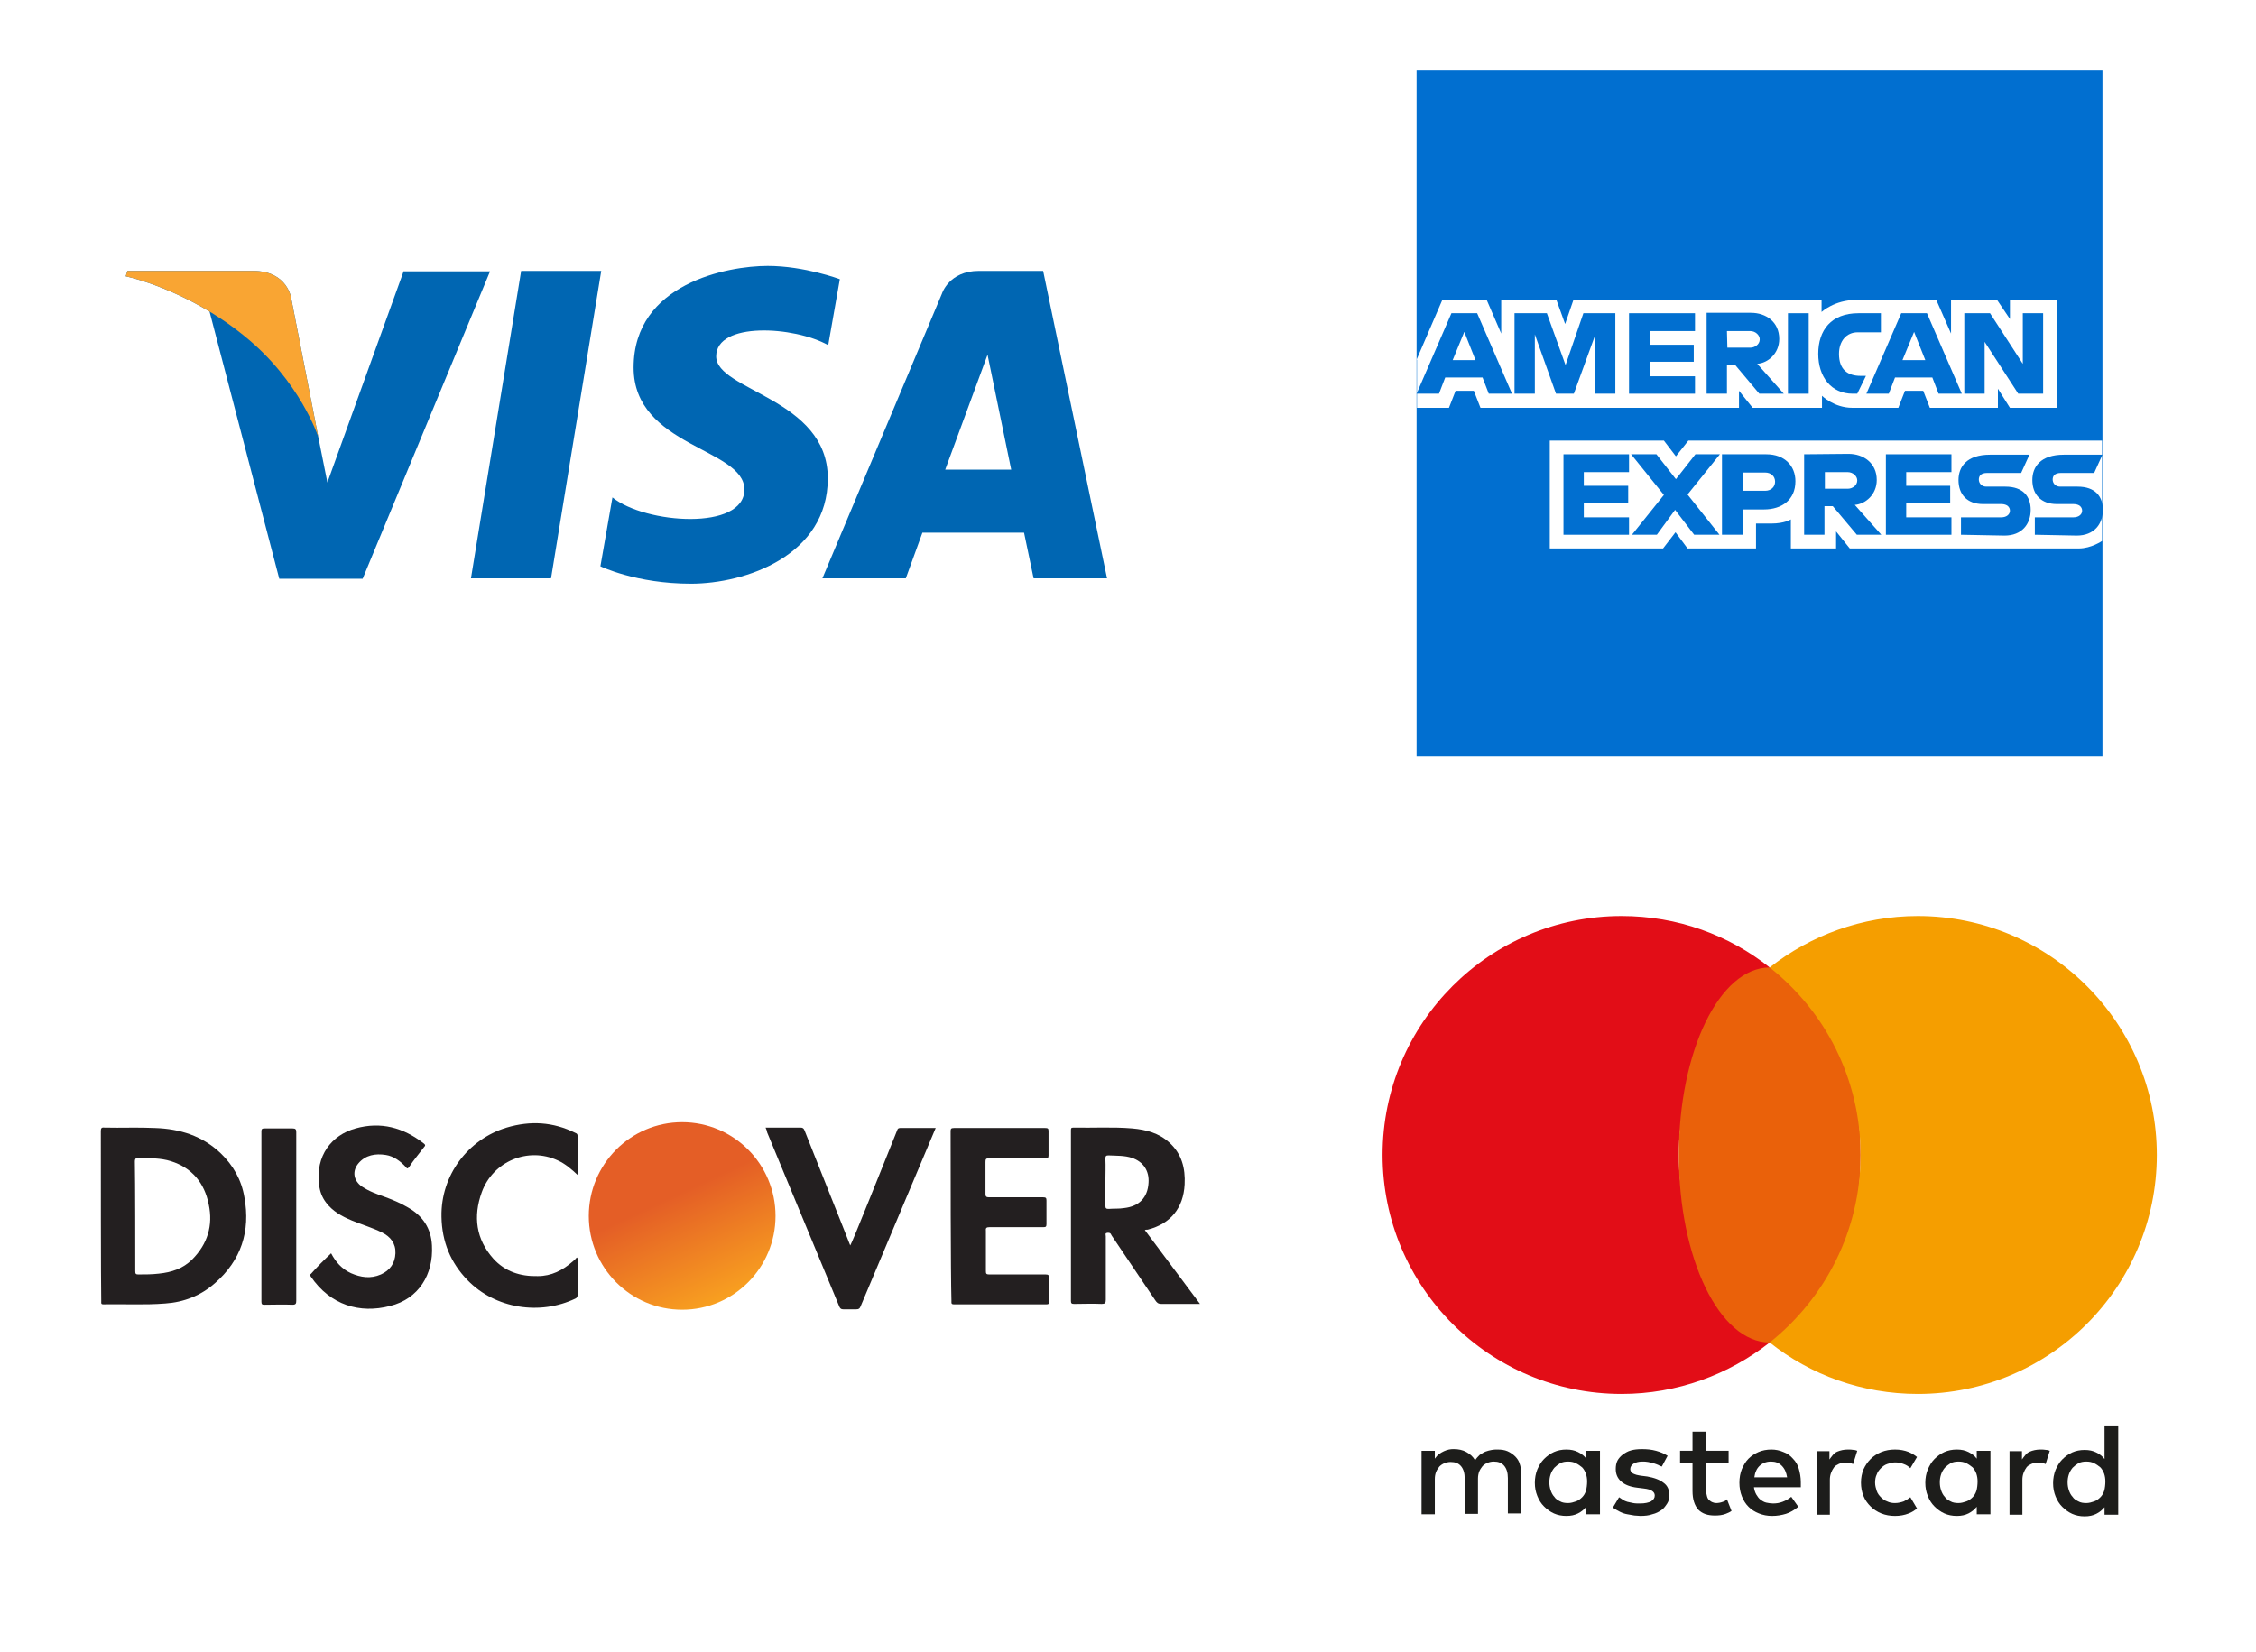 <?xml version="1.0" encoding="UTF-8"?>
<svg xmlns="http://www.w3.org/2000/svg" xmlns:xlink="http://www.w3.org/1999/xlink" version="1.1" id="Layer_1" x="0px" y="0px" viewBox="0 0 543.7 398.1" style="enable-background:new 0 0 543.7 398.1;" xml:space="preserve">
<style type="text/css">
	.st0{fill-rule:evenodd;clip-rule:evenodd;fill:#016FD0;}
	.st1{fill-rule:evenodd;clip-rule:evenodd;fill:#FFFFFF;}
	.st2{fill:#0066B2;}
	.st3{fill:#F9A533;}
	.st4{fill-rule:evenodd;clip-rule:evenodd;fill:#231F20;}
	.st5{fill-rule:evenodd;clip-rule:evenodd;fill:none;}
	.st6{fill-rule:evenodd;clip-rule:evenodd;fill:url(#SVGID_1_);}
	.st7{clip-path:url(#SVGID_3_);}
	.st8{fill-rule:evenodd;clip-rule:evenodd;fill:url(#SVGID_4_);}
	.st9{filter:url(#Adobe_OpacityMaskFilter);}
	.st10{opacity:0.75;mask:url(#SVGID_5_);}
	.st11{fill-rule:evenodd;clip-rule:evenodd;fill:#8A371E;}
	.st12{fill:#1D1D1B;}
	.st13{fill:#E20D17;}
	.st14{fill:#EA610A;}
	.st15{fill:#F59E00;}
</style>
<g>
	<polygon class="st0" points="341.4,17 506.7,17 506.7,106.3 506.7,130.4 506.7,182.3 341.4,182.3 341.4,98.2 341.4,86.7 341.4,17     "></polygon>
	<path class="st1" d="M373.5,132.2v-26h27.5l2.9,3.8l3-3.8h99.7v24.2c0,0-2.6,1.8-5.6,1.8h-55.2l-3.3-4.1v4.1h-10.9v-7   c0,0-1.5,1-4.7,1h-3.7v6h-16.5l-2.9-3.9l-3,3.9L373.5,132.2L373.5,132.2z"></path>
	<path class="st1" d="M341.4,86.7l6.2-14.4h10.7l3.5,8.1v-8.1h13.3l2.1,5.8l2-5.8h59.8v2.9c0,0,3.1-2.9,8.3-2.9l19.4,0.1l3.5,8v-8.1   h11.1l3.1,4.6v-4.6h11.3v26h-11.3l-2.9-4.6v4.6h-16.4l-1.6-4.1h-4.4l-1.6,4.1h-11.1c-4.4,0-7.3-2.9-7.3-2.9v2.9h-16.7l-3.3-4.1v4.1   h-62.3l-1.6-4.1h-4.4l-1.6,4.1h-7.7V86.7L341.4,86.7z"></path>
	<path class="st0" d="M349.8,75.5l-8.4,19.4h5.4l1.5-3.9h9l1.5,3.9h5.6l-8.4-19.4H349.8L349.8,75.5z M352.9,80l2.7,6.8h-5.5   L352.9,80L352.9,80z"></path>
	<polygon class="st0" points="365,94.9 365,75.5 372.8,75.5 377.3,88 381.6,75.5 389.3,75.5 389.3,94.9 384.5,94.9 384.5,80.6    379.3,94.9 375,94.9 369.9,80.6 369.9,94.9 365,94.9  "></polygon>
	<polygon class="st0" points="392.6,94.9 392.6,75.5 408.5,75.5 408.5,79.8 397.6,79.8 397.6,83.1 408.2,83.1 408.2,87.2    397.6,87.2 397.6,90.7 408.5,90.7 408.5,94.9 392.6,94.9  "></polygon>
	<path class="st0" d="M411.3,75.5v19.4h4.9V88h2l5.8,6.9h5.9l-6.4-7.2c2.6-0.2,5.3-2.5,5.3-6c0-4.1-3.2-6.3-6.8-6.3H411.3   L411.3,75.5z M416.2,79.8h5.6c1.3,0,2.3,1,2.3,2c0,1.3-1.3,2-2.2,2h-5.6L416.2,79.8L416.2,79.8L416.2,79.8z"></path>
	<polygon class="st0" points="435.9,94.9 430.9,94.9 430.9,75.5 435.9,75.5 435.9,94.9  "></polygon>
	<path class="st0" d="M447.6,94.9h-1.1c-5.2,0-8.3-4.1-8.3-9.6c0-5.7,3.1-9.8,9.7-9.8h5.4v4.6h-5.6c-2.7,0-4.5,2.1-4.5,5.2   c0,3.8,2.1,5.3,5.2,5.3h1.3L447.6,94.9L447.6,94.9z"></path>
	<path class="st0" d="M458.2,75.5l-8.4,19.4h5.4l1.5-3.9h9l1.5,3.9h5.6l-8.4-19.4H458.2L458.2,75.5z M461.3,80l2.7,6.8h-5.5   L461.3,80L461.3,80z"></path>
	<polygon class="st0" points="473.4,94.9 473.4,75.5 479.6,75.5 487.5,87.7 487.5,75.5 492.4,75.5 492.4,94.9 486.4,94.9    478.3,82.4 478.3,94.9 473.4,94.9  "></polygon>
	<polygon class="st0" points="376.8,128.9 376.8,109.5 392.6,109.5 392.6,113.8 381.7,113.8 381.7,117.1 392.4,117.1 392.4,121.2    381.7,121.2 381.7,124.7 392.6,124.7 392.6,128.9 376.8,128.9  "></polygon>
	<polygon class="st0" points="454.5,128.9 454.5,109.5 470.3,109.5 470.3,113.8 459.4,113.8 459.4,117.1 470,117.1 470,121.2    459.4,121.2 459.4,124.7 470.3,124.7 470.3,128.9 454.5,128.9  "></polygon>
	<polygon class="st0" points="393.3,128.9 401,119.3 393.1,109.5 399.2,109.5 403.9,115.5 408.6,109.5 414.5,109.5 406.7,119.2    414.4,128.9 408.3,128.9 403.7,122.9 399.3,128.9 393.3,128.9  "></polygon>
	<path class="st0" d="M415,109.5v19.4h5v-6.1h5.1c4.3,0,7.6-2.3,7.6-6.8c0-3.7-2.6-6.5-7-6.5H415L415,109.5z M420,113.9h5.4   c1.4,0,2.4,0.9,2.4,2.2c0,1.3-1,2.2-2.4,2.2H420V113.9L420,113.9L420,113.9z"></path>
	<path class="st0" d="M434.8,109.5v19.4h4.9V122h2l5.8,6.9h5.9l-6.4-7.2c2.6-0.2,5.3-2.5,5.3-6c0-4.1-3.2-6.3-6.8-6.3L434.8,109.5   L434.8,109.5L434.8,109.5z M439.7,113.8h5.6c1.3,0,2.3,1,2.3,2c0,1.3-1.3,2-2.2,2h-5.6V113.8L439.7,113.8z"></path>
	<path class="st0" d="M472.6,128.9v-4.2h9.7c1.4,0,2.1-0.8,2.1-1.6c0-0.8-0.6-1.6-2.1-1.6h-4.4c-3.8,0-5.9-2.3-5.9-5.8   c0-3.1,1.9-6.1,7.6-6.1h9.5l-2,4.4h-8.2c-1.6,0-2,0.8-2,1.6c0,0.8,0.6,1.7,1.8,1.7h4.6c4.3,0,6.1,2.4,6.1,5.6   c0,3.4-2.1,6.2-6.3,6.2L472.6,128.9L472.6,128.9z"></path>
	<path class="st0" d="M490.4,128.9v-4.2h9.3c1.4,0,2.1-0.8,2.1-1.6c0-0.8-0.6-1.6-2.1-1.6h-4c-3.8,0-5.9-2.3-5.9-5.8   c0-3.1,1.9-6.1,7.6-6.1h9.3l-2,4.4h-8c-1.6,0-2,0.8-2,1.6c0,0.8,0.6,1.7,1.8,1.7h4.2c4.3,0,6.1,2.4,6.1,5.6c0,3.4-2.1,6.2-6.3,6.2   L490.4,128.9L490.4,128.9z"></path>
</g>
<g>
	<g>
		<polygon class="st2" points="132.8,139.4 113.5,139.4 125.6,65.3 144.9,65.3   "></polygon>
		<path class="st2" d="M97.3,65.3l-18.4,51l-2.2-11l0,0L70.2,72c0,0-0.8-6.7-9.2-6.7H30.7l-0.4,1.3c0,0,9.3,1.9,20.2,8.5l16.8,64.4    h20.1l30.7-74.1H97.3z"></path>
		<path class="st2" d="M249.1,139.4h17.7l-15.4-74.1h-15.5c-7.2,0-8.9,5.5-8.9,5.5l-28.8,68.6h20.1l4-11h24.5L249.1,139.4z     M227.8,113.2L238,85.5l5.7,27.7H227.8z"></path>
		<path class="st2" d="M199.6,83.2l2.8-15.9c0,0-8.5-3.2-17.4-3.2c-9.6,0-32.3,4.2-32.3,24.5c0,19.1,26.7,19.4,26.7,29.4    s-23.9,8.3-31.8,1.9l-2.9,16.6c0,0,8.6,4.2,21.8,4.2c13.2,0,33-6.8,33-25.4c0-19.3-26.9-21.1-26.9-29.4    C172.6,77.5,191.4,78.6,199.6,83.2z"></path>
	</g>
	<path class="st3" d="M76.7,105.3L70.2,72c0,0-0.8-6.7-9.2-6.7H30.7l-0.4,1.3c0,0,14.6,3,28.6,14.4C72.3,91.8,76.7,105.3,76.7,105.3   z"></path>
</g>
<g>
	<path class="st4" d="M24.3,272.7c0-0.7,0.1-1,0.9-0.9c4.1,0.1,8.1-0.1,12.2,0.1c6,0.2,11.4,1.9,15.8,6.1c3,2.9,5,6.4,5.7,10.6   c1.5,8.2-0.8,15.2-7.1,20.7c-3.4,3-7.5,4.6-12,4.9c-5,0.4-10,0.1-14.9,0.2c-0.6,0-0.5-0.3-0.5-0.7   C24.3,309.5,24.3,279.5,24.3,272.7z M32.6,306.4c0,0.6,0.1,0.8,0.7,0.8c1.7,0,3.3,0,5-0.2c3-0.3,5.8-1.2,8-3.4   c3.7-3.7,5.1-8.2,4-13.3c-1-5.1-4-8.8-9.1-10.4c-2.5-0.8-5.1-0.7-7.7-0.8c-0.7,0-1,0.1-1,0.9C32.6,284.4,32.6,302,32.6,306.4z"></path>
	<path class="st4" d="M275.9,296.5c4.5,6,8.8,11.8,13.3,17.8c-0.7,0-1.2,0-1.8,0c-2.5,0-5,0-7.5,0c-0.8,0-1.1-0.3-1.5-0.9   c-3.5-5.2-7-10.4-10.5-15.6c0-0.1-0.1-0.1-0.1-0.2c-0.2-0.5-0.7-0.5-1.1-0.4c-0.4,0.1-0.2,0.5-0.2,0.8c0,5.1,0,10.2,0,15.3   c0,0.8-0.2,1-1,1c-2.2-0.1-4.4,0-6.6,0c-0.6,0-0.8-0.1-0.8-0.7c0-13.7,0-27.4,0-41.1c0-0.5,0-0.7,0.6-0.7c4.7,0.1,9.5-0.2,14.2,0.2   c3.3,0.3,6.4,1.1,8.9,3.4c3,2.7,3.9,6.2,3.7,10.1c-0.3,5.7-3.4,9.5-8.9,10.9C276.3,296.4,276.1,296.4,275.9,296.5z M266.4,285   c0,1.9,0,3.8,0,5.6c0,0.7,0.2,0.8,0.8,0.8c1.2-0.1,2.5,0,3.7-0.2c3.6-0.4,5.7-2.5,5.9-6.1c0.2-2.9-1.3-5.1-4-6   c-1.8-0.6-3.7-0.5-5.6-0.6c-0.6,0-0.8,0.1-0.8,0.8C266.5,281.2,266.4,283.1,266.4,285z"></path>
	<path class="st4" d="M229.1,272.7c0-0.6,0.1-0.8,0.8-0.8c7.3,0,14.6,0,22,0c0.6,0,0.8,0.1,0.8,0.7c0,2,0,3.9,0,5.9   c0,0.6-0.2,0.7-0.7,0.7c-4.5,0-9.1,0-13.6,0c-0.8,0-0.9,0.2-0.9,0.9c0,2.6,0,5.1,0,7.7c0,0.6,0.2,0.8,0.8,0.8c4.4,0,8.7,0,13.1,0   c0.7,0,0.8,0.2,0.8,0.8c0,1.9,0,3.8,0,5.7c0,0.6-0.2,0.7-0.7,0.7c-4.3,0-8.7,0-13,0c-0.8,0-1,0.2-0.9,1c0,3.2,0,6.4,0,9.6   c0,0.6,0.1,0.8,0.8,0.8c4.5,0,9.1,0,13.6,0c0.7,0,0.8,0.2,0.8,0.8c0,1.9,0,3.9,0,5.8c0,0.5-0.1,0.6-0.6,0.6c-7.4,0-14.9,0-22.3,0   c-0.7,0-0.6-0.3-0.6-0.8C229.1,306.8,229.1,279.4,229.1,272.7z"></path>
	<path class="st4" d="M79.8,302.1c1.1,2.1,2.6,3.8,4.8,4.8c2.3,1,4.7,1.4,7.2,0.3c2.2-1,3.4-2.7,3.5-5.1c0.1-2.4-1.2-4-3.2-5   c-2.4-1.2-4.9-1.9-7.3-2.9c-2.4-1-4.6-2.2-6.2-4.3c-1-1.3-1.5-2.7-1.7-4.3c-0.9-7,3-12,8.8-13.6c6.1-1.7,11.5-0.2,16.4,3.6   c0.4,0.3,0.5,0.5,0.1,0.9c-1.2,1.6-2.5,3.1-3.6,4.8c-0.4,0.5-0.5,0.4-0.8,0c-1.3-1.4-2.9-2.6-4.8-2.9c-2.5-0.4-4.9,0-6.6,2   c-1.6,1.9-1.2,4.2,0.8,5.6c1.8,1.2,3.8,1.9,5.8,2.6c1.9,0.7,3.7,1.5,5.4,2.5c3.5,2,5.5,5,5.7,9.1c0.4,7-3.2,12.9-10.1,14.6   c-7.3,1.9-14.4-0.2-19.1-7.1c-0.2-0.3-0.2-0.5,0.1-0.7C76.4,305.4,78.1,303.7,79.8,302.1z"></path>
	<path class="st4" d="M184.5,271.8c2.9,0,5.6,0,8.4,0c0.6,0,0.8,0.2,1,0.7c2.5,6.4,9.9,24.8,11,27.7c0.5-0.6,7.8-19.1,11.3-27.7   c0.1-0.3,0.2-0.6,0.7-0.6c2.8,0,5.6,0,8.6,0c-0.7,1.6-12.7,30.2-18.1,43c-0.2,0.5-0.4,0.7-1,0.7c-1.1,0-2.1,0-3.2,0   c-0.5,0-0.7-0.2-0.9-0.6c-3.3-8-14.9-36-17.4-42C184.8,272.5,184.7,272.2,184.5,271.8z"></path>
	<path class="st4" d="M139.3,283.3c-1.6-1.5-3.1-2.8-4.9-3.6c-7.1-3.3-15.6,0.2-18.3,7.7c-2.1,5.8-1.4,11.3,2.8,16   c2.8,3.1,6.5,4.3,10.7,4.2c3.3,0,6-1.4,8.4-3.5c0.4-0.3,0.7-0.6,1-1c0.3,0.2,0.2,0.4,0.2,0.6c0,2.8,0,5.6,0,8.4   c0,0.4-0.1,0.7-0.5,0.9c-8.5,4.1-19.3,2.5-26-4.4c-4.1-4.2-6.2-9.3-6.3-15.3c-0.2-10,6.4-18.7,15.7-21.5c5.7-1.7,11.2-1.4,16.6,1.3   c0.3,0.1,0.5,0.3,0.5,0.7C139.3,277,139.3,280.1,139.3,283.3z"></path>
	<path class="st4" d="M71.4,313.5c0,0.7-0.1,1-0.9,1c-2.3-0.1-4.5,0-6.8,0c-0.5,0-0.7-0.1-0.7-0.7c0-13.7,0-27.4,0-41.1   c0-0.6,0.2-0.7,0.8-0.7c2.2,0,4.5,0,6.7,0c0.7,0,0.9,0.2,0.9,0.9C71.4,279.5,71.4,306.7,71.4,313.5z"></path>
	<path class="st5" d="M289.3,272.8c0,0.1,0,0.2,0.1,0.3c0,1.1,0,2.3,0,3.4c0,0.1,0,0.3,0,0.4C287.8,275.7,287.8,273.9,289.3,272.8z"></path>
	<path class="st5" d="M32.6,280c0-0.8,0.2-1,1-0.9c2.6,0,5.2,0,7.7,0.8c5.1,1.6,8.1,5.2,9.1,10.4c1,5.1-0.3,9.6-4,13.3   c-2.2,2.2-5,3.1-8,3.4c-1.7,0.2-3.3,0.2-5,0.2c-0.6,0-0.7-0.2-0.7-0.8C32.6,302,32.6,284.4,32.6,280z"></path>
	<path class="st5" d="M266.4,285c0-1.9,0-3.8,0-5.7c0-0.7,0.2-0.8,0.8-0.8c1.9,0,3.8,0,5.6,0.6c2.8,0.9,4.3,3.1,4,6   c-0.3,3.6-2.3,5.7-5.9,6.1c-1.2,0.1-2.5,0.1-3.7,0.2c-0.6,0-0.8-0.1-0.8-0.8C266.5,288.8,266.4,286.9,266.4,285z"></path>
	<g>
		<linearGradient id="SVGID_1_" gradientUnits="userSpaceOnUse" x1="154.867" y1="272.669" x2="173.937" y2="313.564">
			<stop offset="0.383" style="stop-color:#E45E26"></stop>
			<stop offset="1" style="stop-color:#F8A020"></stop>
		</linearGradient>
		<ellipse class="st6" cx="164.4" cy="293.1" rx="22.5" ry="22.6"></ellipse>
		<g>
			<defs>
				<ellipse id="SVGID_2_" cx="164.4" cy="293.1" rx="22.5" ry="22.6"></ellipse>
			</defs>
			<clipPath id="SVGID_3_">
				<use xlink:href="#SVGID_2_" style="overflow:visible;"></use>
			</clipPath>
			<g class="st7">
				<g>
					
						<linearGradient id="SVGID_4_" gradientUnits="userSpaceOnUse" x1="742.961" y1="614.366" x2="768.583" y2="669.313" gradientTransform="matrix(0.713 -0.63 0.662 0.749 -794.744 294.107)">
						<stop offset="0.323" style="stop-color:#E45E26;stop-opacity:0"></stop>
						<stop offset="1" style="stop-color:#F8A020;stop-opacity:0"></stop>
					</linearGradient>
					<path class="st8" d="M189.4,280.9c11.3,12.7,11.4,31,0.4,40.7c-11,9.8-29.1,7.3-40.4-5.4c-11.3-12.7-11.4-31-0.4-40.7       C160.1,265.7,178.2,268.1,189.4,280.9z"></path>
				</g>
				<defs>
					<filter id="Adobe_OpacityMaskFilter" filterUnits="userSpaceOnUse" x="140.9" y="269.5" width="57.1" height="58.1">
						
							<feColorMatrix type="matrix" values="-1 0 0 0 1  0 -1 0 0 1  0 0 -1 0 1  0 0 0 1 0" color-interpolation-filters="sRGB" result="source"></feColorMatrix>
					</filter>
				</defs>
				<mask maskUnits="userSpaceOnUse" x="140.9" y="269.5" width="57.1" height="58.1" id="SVGID_5_">
					<g class="st9">
						
							<image style="overflow:visible;" width="62" height="63" transform="matrix(1 0 0 1 138.837 266.668)">
						</image>
					</g>
				</mask>
				<g class="st10">
					<path class="st11" d="M189.4,280.9c11.3,12.7,11.4,31,0.4,40.7c-11,9.8-29.1,7.3-40.4-5.4c-11.3-12.7-11.4-31-0.4-40.7       C160.1,265.7,178.2,268.1,189.4,280.9z"></path>
				</g>
			</g>
		</g>
	</g>
</g>
<g>
	<g>
		<path class="st12" d="M365.2,351.1c-0.5-0.5-1.2-1-1.9-1.3c-0.7-0.3-1.5-0.4-2.4-0.4c-0.5,0-0.9,0-1.4,0.1c-0.5,0.1-1,0.2-1.5,0.4    c-0.5,0.2-0.9,0.5-1.4,0.8c-0.4,0.4-0.8,0.8-1.1,1.3c-0.5-0.9-1.2-1.5-2.1-2c-0.9-0.5-1.9-0.7-3-0.7c-0.4,0-0.8,0-1.2,0.1    c-0.4,0.1-0.8,0.2-1.2,0.4c-0.4,0.2-0.8,0.4-1.2,0.7c-0.4,0.3-0.7,0.7-1,1.1v-1.9h-3.2v15.3h3.2v-8.5c0-0.6,0.1-1.2,0.3-1.7    c0.2-0.5,0.5-0.9,0.8-1.3c0.3-0.3,0.7-0.6,1.2-0.8c0.5-0.2,1-0.3,1.5-0.3c1.1,0,1.9,0.3,2.5,1c0.6,0.7,0.9,1.7,0.9,3v8.5h3.2v-8.5    c0-0.6,0.1-1.2,0.3-1.7c0.2-0.5,0.5-0.9,0.8-1.3c0.3-0.3,0.7-0.6,1.2-0.8c0.5-0.2,1-0.3,1.5-0.3c1.1,0,1.9,0.3,2.5,1    c0.6,0.7,0.9,1.7,0.9,3v8.5h3.2v-9.6c0-0.9-0.1-1.7-0.4-2.5C366.1,352.3,365.7,351.6,365.2,351.1z"></path>
		<path class="st12" d="M382.3,351.6c-0.5-0.7-1.2-1.2-2-1.6c-0.8-0.4-1.7-0.6-2.8-0.6c-1.1,0-2.1,0.2-3,0.6c-0.9,0.4-1.7,1-2.4,1.7    c-0.7,0.7-1.2,1.6-1.6,2.5c-0.4,1-0.6,2.1-0.6,3.2c0,1.2,0.2,2.2,0.6,3.2c0.4,1,0.9,1.8,1.6,2.5c0.7,0.7,1.5,1.3,2.4,1.7    c0.9,0.4,1.9,0.6,3,0.6c1.1,0,2-0.2,2.8-0.6c0.8-0.4,1.4-0.9,2-1.6v1.8h3.3v-15.3h-3.3V351.6z M382.2,359.4    c-0.2,0.6-0.5,1.1-0.9,1.5c-0.4,0.4-0.9,0.8-1.5,1c-0.6,0.2-1.2,0.4-1.9,0.4c-0.7,0-1.4-0.1-1.9-0.4c-0.6-0.3-1.1-0.6-1.4-1.1    c-0.4-0.4-0.7-1-0.9-1.6c-0.2-0.6-0.3-1.2-0.3-1.9c0-0.7,0.1-1.3,0.3-1.9c0.2-0.6,0.5-1.1,0.9-1.6c0.4-0.4,0.9-0.8,1.4-1.1    c0.6-0.3,1.2-0.4,1.9-0.4c0.7,0,1.3,0.1,1.9,0.4c0.6,0.3,1,0.6,1.5,1c0.4,0.4,0.7,1,0.9,1.5c0.2,0.6,0.3,1.2,0.3,1.9    S382.4,358.8,382.2,359.4z"></path>
		<path class="st12" d="M400.9,357.4c-0.9-0.7-2.2-1.2-3.9-1.5l-1.6-0.2c-0.4-0.1-0.7-0.1-1-0.2c-0.3-0.1-0.6-0.2-0.8-0.3    c-0.2-0.1-0.4-0.3-0.5-0.4c-0.1-0.2-0.2-0.4-0.2-0.7c0-0.5,0.3-1,0.8-1.3c0.5-0.3,1.2-0.5,2.1-0.5c0.5,0,0.9,0,1.4,0.1    c0.5,0.1,0.9,0.2,1.3,0.3c0.4,0.1,0.8,0.3,1.1,0.4c0.3,0.2,0.6,0.3,0.9,0.4l1.4-2.6c-0.8-0.5-1.7-0.9-2.8-1.2    c-1.1-0.3-2.2-0.4-3.4-0.4c-1,0-1.9,0.1-2.6,0.3c-0.8,0.2-1.4,0.6-2,1c-0.5,0.4-1,0.9-1.3,1.5c-0.3,0.6-0.4,1.3-0.4,2    c0,1.2,0.4,2.2,1.3,3c0.9,0.8,2.2,1.3,3.9,1.5l1.6,0.2c0.9,0.1,1.6,0.3,2,0.6c0.4,0.3,0.6,0.6,0.6,1.1c0,0.6-0.3,1-0.9,1.4    c-0.6,0.3-1.5,0.5-2.6,0.5c-0.6,0-1.2,0-1.7-0.1c-0.5-0.1-0.9-0.2-1.4-0.3c-0.4-0.1-0.8-0.3-1.1-0.5c-0.3-0.2-0.6-0.4-0.9-0.6    l-1.5,2.5c0.6,0.4,1.1,0.7,1.7,1c0.6,0.3,1.2,0.5,1.8,0.6c0.6,0.1,1.1,0.2,1.7,0.3c0.5,0,1,0.1,1.4,0.1c1.1,0,2.1-0.1,2.9-0.4    c0.9-0.2,1.6-0.6,2.2-1c0.6-0.4,1-1,1.4-1.6s0.5-1.3,0.5-2C402.3,359.1,401.9,358.1,400.9,357.4z"></path>
		<path class="st12" d="M432.1,351.6c-0.6-0.7-1.4-1.3-2.3-1.6c-0.9-0.4-1.9-0.6-2.9-0.6c-1.1,0-2.2,0.2-3.1,0.6    c-0.9,0.4-1.7,0.9-2.4,1.6c-0.7,0.7-1.2,1.6-1.6,2.5c-0.4,1-0.6,2.1-0.6,3.3c0,1.2,0.2,2.3,0.6,3.3c0.4,1,0.9,1.8,1.6,2.5    c0.7,0.7,1.5,1.2,2.5,1.6c1,0.4,2,0.6,3.2,0.6c1.2,0,2.3-0.2,3.3-0.5c1-0.3,2-0.9,3-1.7l-1.7-2.4c-0.6,0.5-1.3,0.9-2.1,1.2    c-0.8,0.3-1.5,0.4-2.3,0.4c-0.5,0-1.1-0.1-1.6-0.2c-0.5-0.1-1-0.4-1.4-0.7c-0.4-0.3-0.7-0.7-1-1.2c-0.3-0.5-0.5-1.1-0.6-1.8h11.3    c0-0.2,0-0.4,0-0.6c0-0.2,0-0.4,0-0.6c0-1.2-0.2-2.3-0.5-3.3C433.3,353.2,432.8,352.3,432.1,351.6z M422.8,356.1    c0.1-0.6,0.2-1.1,0.4-1.5c0.2-0.5,0.5-0.9,0.8-1.2c0.3-0.3,0.7-0.6,1.2-0.8c0.5-0.2,1-0.3,1.6-0.3c1.1,0,1.9,0.3,2.6,1    c0.7,0.7,1.1,1.6,1.3,2.8H422.8z"></path>
		<path class="st12" d="M476.4,351.6c-0.5-0.7-1.2-1.2-2-1.6c-0.8-0.4-1.7-0.6-2.8-0.6c-1.1,0-2.1,0.2-3,0.6c-0.9,0.4-1.7,1-2.4,1.7    c-0.7,0.7-1.2,1.6-1.6,2.5c-0.4,1-0.6,2.1-0.6,3.2c0,1.2,0.2,2.2,0.6,3.2c0.4,1,0.9,1.8,1.6,2.5c0.7,0.7,1.5,1.3,2.4,1.7    c0.9,0.4,1.9,0.6,3,0.6c1.1,0,2-0.2,2.8-0.6c0.8-0.4,1.4-0.9,2-1.6v1.8h3.3v-15.3h-3.3V351.6z M476.3,359.4    c-0.2,0.6-0.5,1.1-0.9,1.5c-0.4,0.4-0.9,0.8-1.5,1c-0.6,0.2-1.2,0.4-1.9,0.4c-0.7,0-1.4-0.1-1.9-0.4c-0.6-0.3-1.1-0.6-1.4-1.1    c-0.4-0.4-0.7-1-0.9-1.6c-0.2-0.6-0.3-1.2-0.3-1.9c0-0.7,0.1-1.3,0.3-1.9c0.2-0.6,0.5-1.1,0.9-1.6c0.4-0.4,0.9-0.8,1.4-1.1    c0.6-0.3,1.2-0.4,1.9-0.4c0.7,0,1.3,0.1,1.9,0.4c0.6,0.3,1,0.6,1.5,1c0.4,0.4,0.7,1,0.9,1.5c0.2,0.6,0.3,1.2,0.3,1.9    S476.5,358.8,476.3,359.4z"></path>
		<path class="st12" d="M415.2,362c-0.5,0.2-1.1,0.3-1.6,0.3c-0.3,0-0.7-0.1-0.9-0.2c-0.3-0.1-0.5-0.3-0.8-0.5    c-0.2-0.2-0.4-0.5-0.5-0.9c-0.1-0.4-0.2-0.8-0.2-1.3v-6.7h5.4v-3h-5.4v-4.6h-3.3v4.6h-3v3h3v6.7c0,2,0.5,3.5,1.4,4.5    c1,1,2.3,1.4,4,1.4c1,0,1.8-0.1,2.6-0.4c0.5-0.2,1-0.4,1.4-0.7l-1.1-2.8C415.9,361.7,415.6,361.9,415.2,362z"></path>
		<path class="st12" d="M445.3,349.4c-0.9,0-1.8,0.2-2.5,0.5c-0.8,0.3-1.4,1.2-1.9,1.9v-2h-3v15.3h3.1v-8.4c0-0.6,0.1-1.2,0.3-1.7    c0.2-0.5,0.4-0.9,0.7-1.3c0.3-0.4,0.7-0.6,1.1-0.8c0.4-0.2,0.9-0.3,1.5-0.3c0.4,0,0.8,0,1.3,0.1c0.2,0,0.5,0.1,0.7,0.2l1-3.2    c-0.3-0.1-0.5-0.2-0.8-0.2C446.3,349.4,445.8,349.4,445.3,349.4z"></path>
		<path class="st12" d="M491.7,349.4c-0.9,0-1.8,0.2-2.5,0.5c-0.8,0.3-1.4,1.2-1.9,1.9v-2h-3v15.3h3.1v-8.4c0-0.6,0.1-1.2,0.3-1.7    c0.2-0.5,0.4-0.9,0.7-1.3c0.3-0.4,0.7-0.6,1.1-0.8c0.4-0.2,0.9-0.3,1.5-0.3c0.4,0,0.8,0,1.3,0.1c0.2,0,0.5,0.1,0.7,0.2l1-3.2    c-0.3-0.1-0.5-0.2-0.8-0.2C492.6,349.4,492.2,349.4,491.7,349.4z"></path>
		<path class="st12" d="M507.2,343.6v8.1c-0.5-0.7-1.2-1.2-2-1.6c-0.8-0.4-1.7-0.6-2.8-0.6c-1.1,0-2.1,0.2-3,0.6    c-0.9,0.4-1.7,1-2.4,1.7c-0.7,0.7-1.2,1.6-1.6,2.5c-0.4,1-0.6,2.1-0.6,3.2c0,1.2,0.2,2.2,0.6,3.2c0.4,1,0.9,1.8,1.6,2.5    c0.7,0.7,1.5,1.3,2.4,1.7c0.9,0.4,1.9,0.6,3,0.6c1.1,0,2-0.2,2.8-0.6c0.8-0.4,1.4-0.9,2-1.6v1.8h3.3v-21.5H507.2z M507.1,359.4    c-0.2,0.6-0.5,1.1-0.9,1.5c-0.4,0.4-0.9,0.8-1.5,1c-0.6,0.2-1.2,0.4-1.9,0.4c-0.7,0-1.4-0.1-1.9-0.4c-0.6-0.3-1.1-0.6-1.4-1.1    c-0.4-0.4-0.7-1-0.9-1.6c-0.2-0.6-0.3-1.2-0.3-1.9c0-0.7,0.1-1.3,0.3-1.9c0.2-0.6,0.5-1.1,0.9-1.6c0.4-0.4,0.9-0.8,1.4-1.1    c0.6-0.3,1.2-0.4,1.9-0.4c0.7,0,1.3,0.1,1.9,0.4c0.6,0.3,1,0.6,1.5,1c0.4,0.4,0.7,1,0.9,1.5c0.2,0.6,0.3,1.2,0.3,1.9    S507.3,358.8,507.1,359.4z"></path>
		<path class="st12" d="M453.3,353.9c0.4-0.4,0.9-0.8,1.5-1c0.6-0.2,1.2-0.4,1.9-0.4l0,0c0.7,0,1.4,0.1,2.1,0.4    c0.6,0.2,1.2,0.6,1.6,1l1.6-2.7c-0.6-0.5-1.3-0.9-2-1.2c-1-0.4-2.1-0.6-3.3-0.6c-1.2,0-2.3,0.2-3.3,0.6c-1,0.4-1.9,1-2.6,1.7    c-0.7,0.7-1.3,1.6-1.7,2.5c-0.4,1-0.6,2-0.6,3.2c0,1.1,0.2,2.2,0.6,3.2c0.4,1,1,1.8,1.7,2.5c0.7,0.7,1.6,1.3,2.6,1.7    c1,0.4,2.1,0.6,3.3,0.6c1.2,0,2.3-0.2,3.3-0.6c0.8-0.3,1.4-0.7,2-1.2l-1.6-2.7c-0.5,0.4-1,0.7-1.6,1c-0.6,0.2-1.3,0.4-2.1,0.4l0,0    c-0.7,0-1.3-0.1-1.9-0.4c-0.6-0.2-1.1-0.6-1.5-1c-0.4-0.4-0.8-0.9-1-1.5c-0.2-0.6-0.4-1.3-0.4-2c0-0.7,0.1-1.4,0.4-2    C452.5,354.8,452.9,354.3,453.3,353.9z"></path>
	</g>
	<g>
		<path class="st13" d="M404.6,278.4c0-18.3,8.6-34.6,21.9-45.2c-9.8-7.8-22.2-12.4-35.7-12.4c-31.8,0-57.6,25.8-57.6,57.6    s25.8,57.6,57.6,57.6c13.5,0,25.9-4.7,35.7-12.4C413.2,313,404.6,296.7,404.6,278.4z"></path>
		<ellipse class="st14" cx="426.5" cy="278.4" rx="21.9" ry="45.2"></ellipse>
		<path class="st15" d="M462.2,220.8c-13.5,0-25.9,4.7-35.7,12.4c13.3,10.5,21.9,26.8,21.9,45.2c0,18.3-8.6,34.6-21.9,45.2    c9.8,7.8,22.2,12.4,35.7,12.4c31.8,0,57.6-25.8,57.6-57.6S494,220.8,462.2,220.8z"></path>
	</g>
</g>
</svg>
